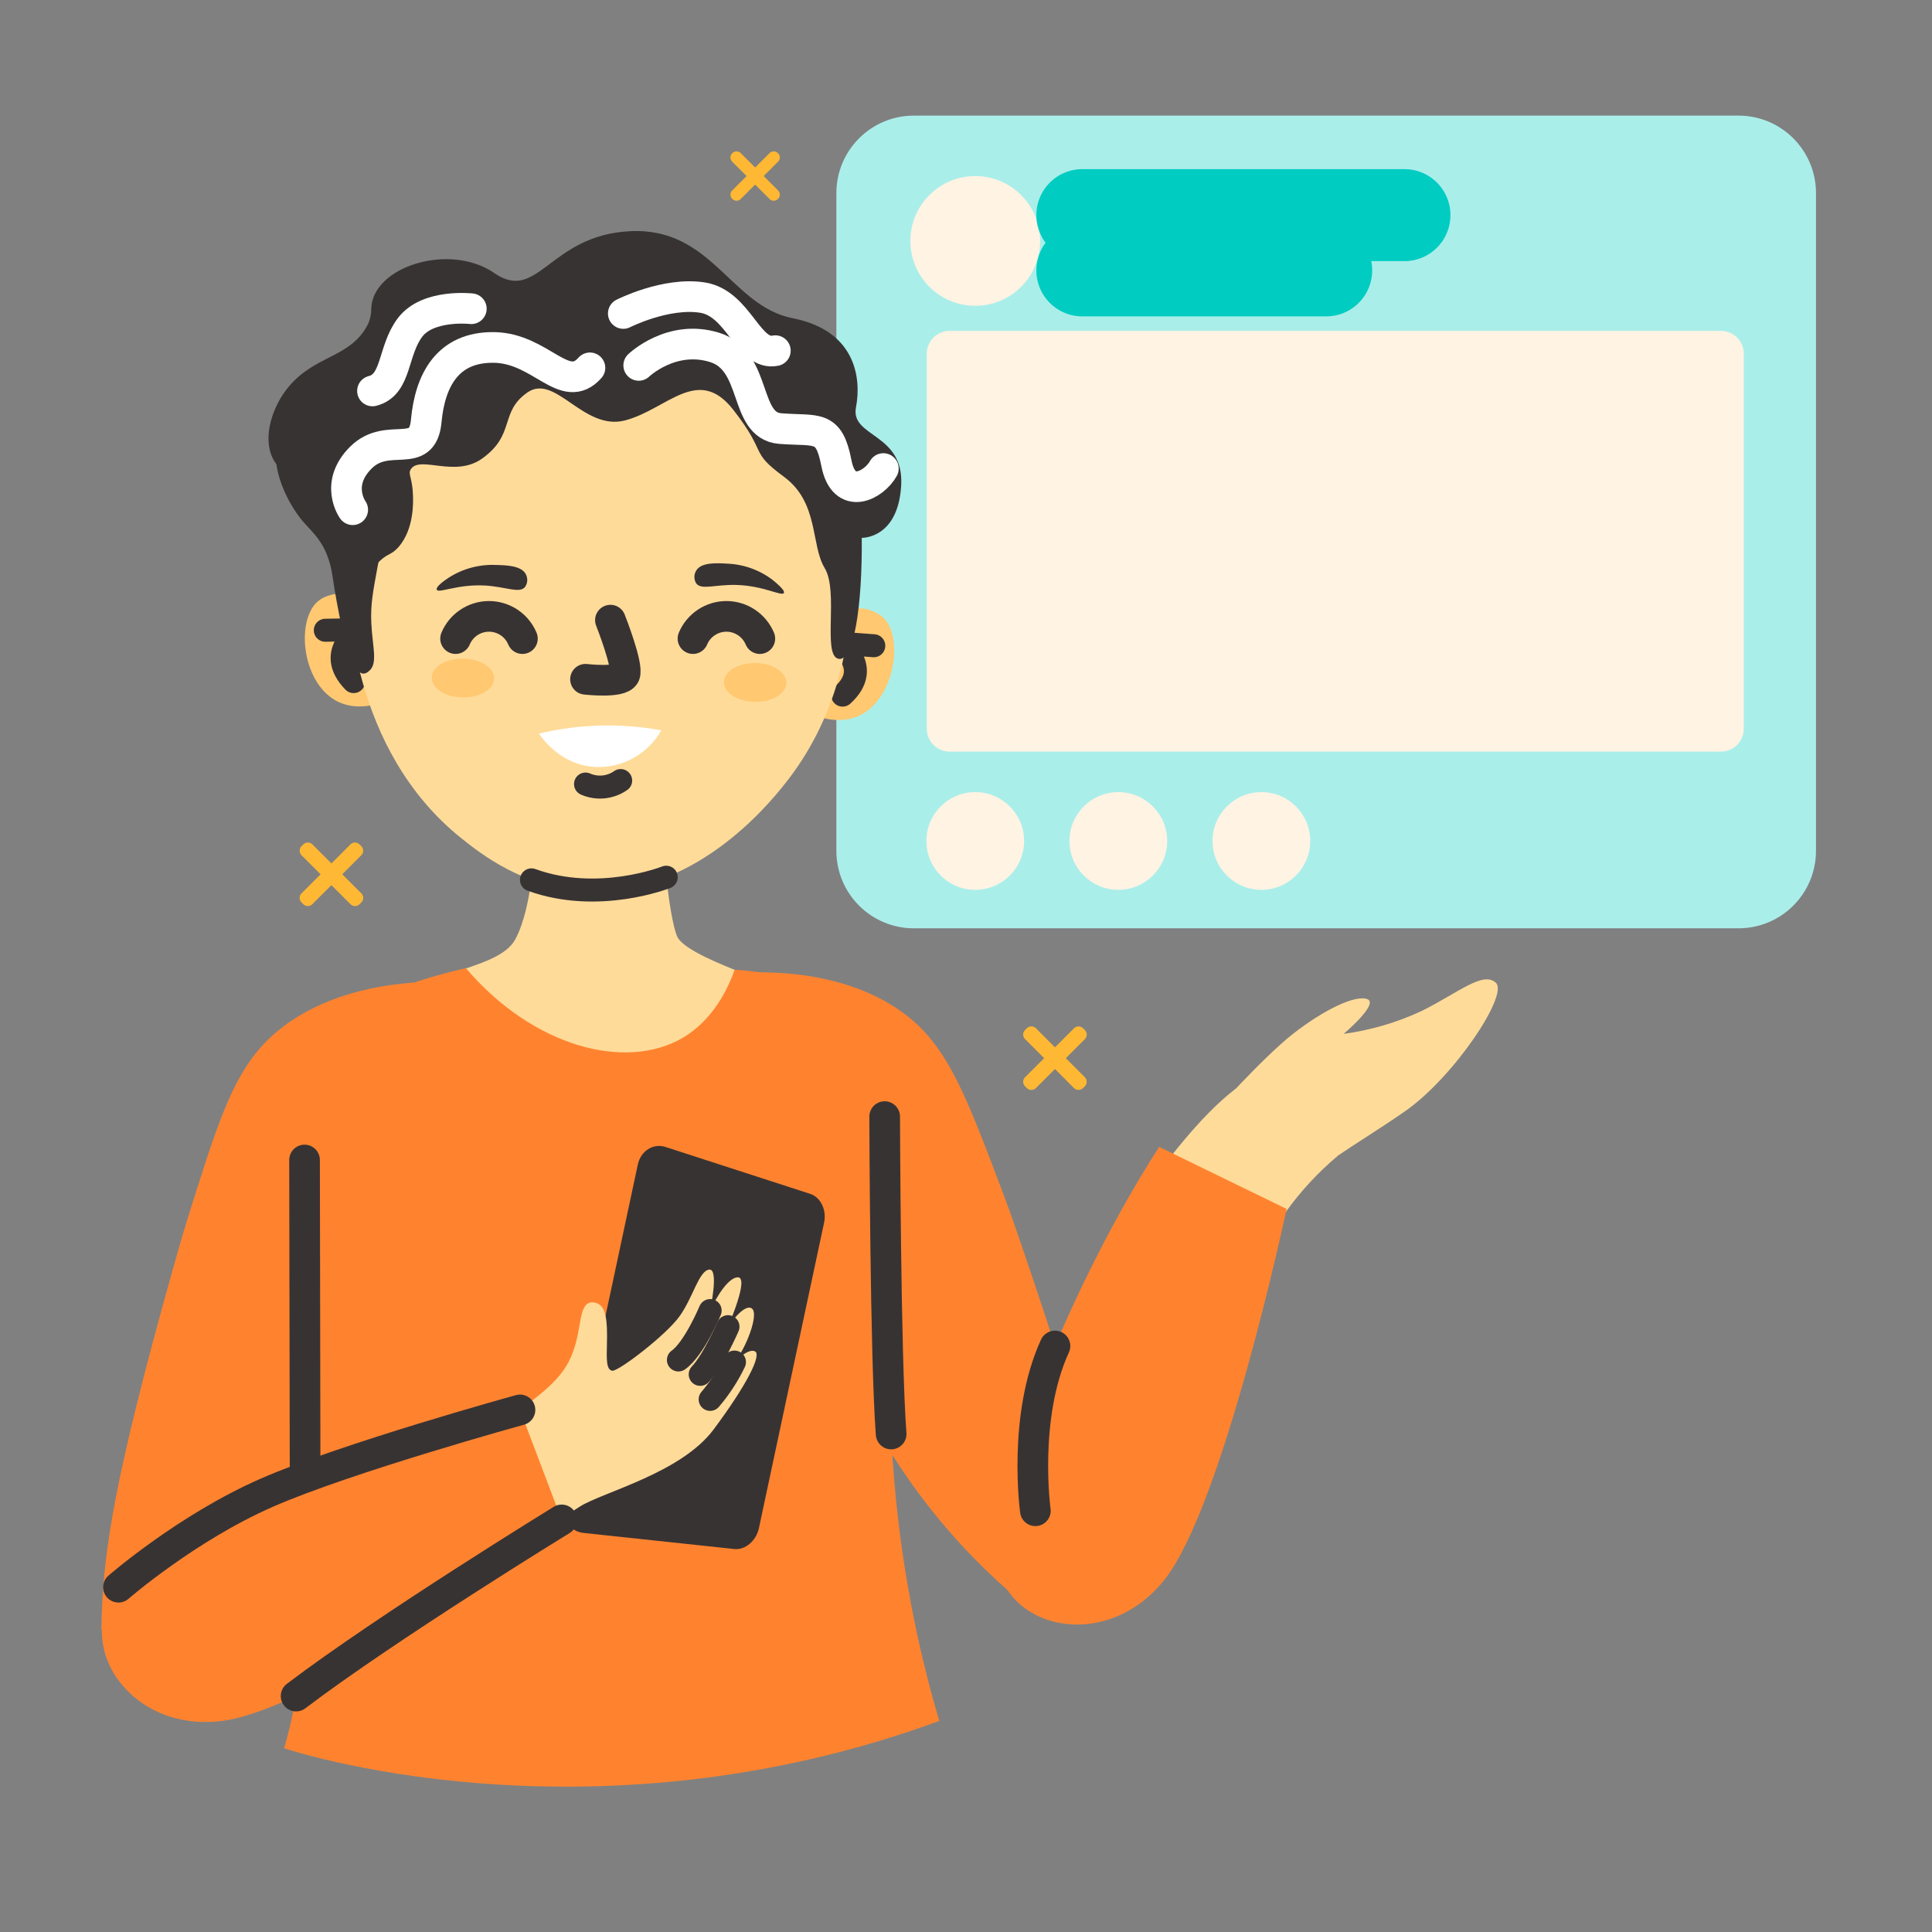 <svg xmlns="http://www.w3.org/2000/svg" width="63" height="63" viewBox="0 0 63 63" fill="none"><rect x="0" y="0" width="63" height="63" fill="#808080" stroke="none"/><path d="M56.69 3.77H29.8C28.404 3.77 27.273 4.902 27.273 6.297V27.744C27.273 29.14 28.404 30.271 29.8 30.271H56.69C58.086 30.271 59.217 29.14 59.217 27.744V6.297C59.217 4.902 58.086 3.77 56.69 3.77Z" fill="#AAEEEA"></path><path d="M31.801 9.972C32.97 9.972 33.917 9.025 33.917 7.857C33.917 6.689 32.97 5.741 31.801 5.741C30.633 5.741 29.686 6.689 29.686 7.857C29.686 9.025 30.633 9.972 31.801 9.972Z" fill="#FFF3E3"></path><path d="M56.117 10.789H30.966C30.555 10.789 30.221 11.122 30.221 11.533V23.765C30.221 24.176 30.555 24.51 30.966 24.51H56.117C56.528 24.51 56.862 24.176 56.862 23.765V11.533C56.862 11.122 56.528 10.789 56.117 10.789Z" fill="#FFF3E3"></path><path d="M31.802 29.017C32.682 29.017 33.395 28.303 33.395 27.423C33.395 26.543 32.682 25.83 31.802 25.83C30.921 25.83 30.208 26.543 30.208 27.423C30.208 28.303 30.921 29.017 31.802 29.017Z" fill="#FFF3E3"></path><path d="M36.467 29.017C37.347 29.017 38.061 28.303 38.061 27.423C38.061 26.543 37.347 25.83 36.467 25.83C35.587 25.83 34.873 26.543 34.873 27.423C34.873 28.303 35.587 29.017 36.467 29.017Z" fill="#FFF3E3"></path><path d="M41.132 29.017C42.012 29.017 42.725 28.303 42.725 27.423C42.725 26.543 42.012 25.83 41.132 25.83C40.252 25.83 39.538 26.543 39.538 27.423C39.538 28.303 40.252 29.017 41.132 29.017Z" fill="#FFF3E3"></path><path d="M35.294 7.015H45.797" stroke="#00CCC1" stroke-width="3" stroke-linecap="round" stroke-linejoin="round"></path><path d="M35.294 8.817H43.245" stroke="#00CCC1" stroke-width="3" stroke-linecap="round" stroke-linejoin="round"></path><path d="M39.472 36.398C39.472 36.398 41.155 34.504 42.16 33.715C43.165 32.927 44.211 32.427 44.591 32.582C44.972 32.737 43.815 33.713 43.815 33.713C44.696 33.594 45.553 33.343 46.358 32.967C47.551 32.375 48.362 31.653 48.78 32.049C49.198 32.445 47.403 35.133 45.812 36.24C44.221 37.347 42.61 38.188 41.644 39.335C41.644 39.335 39.09 38.088 39.472 36.398Z" fill="#FFDB99"></path><path d="M43.613 37.698C42.331 38.779 41.34 40.164 40.73 41.727L39.699 44.337L35.461 41.818C35.461 41.818 37.977 37.278 40.293 35.502L43.613 37.698Z" fill="#FFDB99"></path><path d="M23.882 4.992L23.874 5C23.8 5.074 23.8 5.196 23.874 5.27L25.095 6.49C25.169 6.565 25.291 6.565 25.365 6.49L25.373 6.483C25.448 6.408 25.448 6.287 25.373 6.212L24.153 4.992C24.078 4.917 23.957 4.917 23.882 4.992Z" fill="#FFB833"></path><path d="M23.875 6.482L23.882 6.49C23.957 6.565 24.078 6.565 24.153 6.49L25.373 5.27C25.448 5.195 25.448 5.074 25.373 4.999L25.366 4.992C25.291 4.917 25.17 4.917 25.095 4.992L23.875 6.212C23.8 6.286 23.8 6.408 23.875 6.482Z" fill="#FFB833"></path><path d="M9.89 27.535L9.833 27.592C9.751 27.674 9.751 27.807 9.833 27.889L11.429 29.485C11.511 29.567 11.643 29.567 11.725 29.485L11.783 29.427C11.864 29.346 11.864 29.213 11.783 29.131L10.187 27.535C10.105 27.453 9.972 27.453 9.89 27.535Z" fill="#FFB833"></path><path d="M9.832 29.427L9.889 29.484C9.971 29.566 10.103 29.566 10.185 29.484L11.781 27.888C11.863 27.806 11.863 27.674 11.781 27.592L11.724 27.535C11.642 27.453 11.509 27.453 11.428 27.535L9.832 29.131C9.75 29.212 9.75 29.345 9.832 29.427Z" fill="#FFB833"></path><path d="M33.483 33.53L33.425 33.587C33.343 33.669 33.343 33.802 33.425 33.883L35.021 35.48C35.103 35.561 35.236 35.561 35.318 35.48L35.375 35.422C35.457 35.34 35.457 35.208 35.375 35.126L33.779 33.53C33.697 33.448 33.564 33.448 33.483 33.53Z" fill="#FFB833"></path><path d="M33.426 35.424L33.484 35.481C33.566 35.563 33.698 35.563 33.78 35.481L35.376 33.885C35.458 33.803 35.458 33.67 35.376 33.589L35.319 33.531C35.237 33.45 35.104 33.45 35.022 33.531L33.426 35.127C33.344 35.209 33.344 35.342 33.426 35.424Z" fill="#FFB833"></path><path d="M14.09 32.011C10.493 32.101 8.956 33.643 8.52 34.131C7.527 35.246 7.043 36.783 6.107 39.772C6.039 39.989 5.932 40.332 5.604 41.503C3.723 48.211 3.394 50.542 3.319 52.637C3.311 52.88 3.307 53.062 3.306 53.151L5.832 53.425C6.738 52.63 7.573 51.757 8.326 50.816C10.915 47.574 11.987 44.194 12.468 41.942C13.008 38.632 13.549 35.321 14.09 32.011Z" fill="#FF832F"></path><path d="M24.341 31.711C27.937 31.6 29.559 33.052 30.019 33.514C31.071 34.573 31.64 36.08 32.747 39.012C32.827 39.224 32.952 39.56 33.345 40.707C35.601 47.306 36.06 49.61 36.252 51.697C36.273 51.933 36.287 52.12 36.294 52.209L33.785 52.624C32.835 51.882 31.953 51.057 31.149 50.159C28.382 47.068 27.122 43.753 26.516 41.532L24.341 31.711Z" fill="#FF832F"></path><path d="M17.443 27.383C17.443 27.383 17.385 29.563 16.8 30.636C16.215 31.709 13.446 31.678 11.261 33.271C9.077 34.863 11.436 40.122 10.656 55.28C10.656 55.28 22.567 57.712 28.853 55.868C28.853 55.868 27.814 46.793 28.47 40.503C29.127 34.212 28.084 33.317 26.781 32.724C25.478 32.13 22.351 31.215 22.075 30.524C21.799 29.834 21.619 27.513 21.619 27.513L17.443 27.383Z" fill="#FFDB99"></path><path d="M26.781 20.285C26.872 20.202 27.365 19.764 28.049 19.834C28.33 19.852 28.597 19.961 28.81 20.144C29.49 20.817 29.164 22.874 27.942 23.37C27.26 23.646 26.552 23.334 26.314 23.215C26.464 22.238 26.619 21.261 26.781 20.285Z" fill="#FFC871"></path><path d="M28.493 21.057L27.331 20.971C27.331 20.971 28.494 21.742 27.476 22.667" stroke="#383333" stroke-width="0.75" stroke-linecap="round" stroke-linejoin="round"></path><path d="M12.371 19.875C12.285 19.787 11.819 19.322 11.131 19.354C11.03 19.354 10.629 19.375 10.353 19.62C9.636 20.255 9.845 22.325 11.037 22.89C11.704 23.204 12.428 22.932 12.672 22.826L12.371 19.875Z" fill="#FFC871"></path><path d="M10.608 20.552L11.774 20.53C11.774 20.53 10.563 21.235 11.532 22.226" stroke="#383333" stroke-width="0.75" stroke-linecap="round" stroke-linejoin="round"></path><path d="M19.526 27.465C24.068 27.465 27.75 23.783 27.75 19.241C27.75 14.699 24.068 11.018 19.526 11.018C14.985 11.018 11.303 14.699 11.303 19.241C11.303 23.783 14.985 27.465 19.526 27.465Z" fill="#FFDB99"></path><path d="M11.323 18.65C11.323 19.611 11.436 24.441 15.038 27.33C15.701 27.861 17.05 28.914 18.992 29.051C22.575 29.304 25.064 26.218 25.56 25.602C27.294 23.454 27.631 21.108 27.712 20.009C27.712 20.009 18.86 13.392 11.323 18.65Z" fill="#FFDB99"></path><path d="M25.207 18.92C24.779 18.591 24.259 18.402 23.72 18.38C23.356 18.359 22.86 18.331 22.698 18.613C22.662 18.674 22.643 18.744 22.643 18.815C22.643 18.886 22.662 18.956 22.698 19.017C22.861 19.252 23.303 19.058 23.996 19.074C24.913 19.096 25.497 19.463 25.563 19.333C25.6 19.24 25.313 19.01 25.207 18.92Z" fill="#383333"></path><path d="M14.627 18.84C15.08 18.548 15.612 18.402 16.151 18.422C16.515 18.431 17.012 18.442 17.152 18.736C17.183 18.8 17.197 18.871 17.192 18.942C17.187 19.012 17.163 19.081 17.122 19.139C16.941 19.361 16.517 19.139 15.824 19.093C14.908 19.042 14.296 19.362 14.242 19.228C14.203 19.127 14.507 18.921 14.627 18.84Z" fill="#383333"></path><path d="M19.905 20.222C19.905 20.222 20.499 21.725 20.371 22.004C20.244 22.284 19.093 22.15 19.093 22.15" stroke="#383333" stroke-linecap="round" stroke-linejoin="round"></path><path d="M25.642 22.27C25.647 21.92 25.196 21.63 24.634 21.621C24.073 21.613 23.613 21.889 23.608 22.239C23.602 22.589 24.053 22.879 24.615 22.888C25.177 22.896 25.637 22.62 25.642 22.27Z" fill="#FFC871"></path><path d="M16.114 22.125C16.119 21.775 15.668 21.485 15.106 21.476C14.544 21.468 14.085 21.744 14.079 22.094C14.074 22.444 14.525 22.734 15.087 22.743C15.649 22.751 16.108 22.475 16.114 22.125Z" fill="#FFC871"></path><path d="M23.957 31.622C23.441 33.075 22.592 33.651 22.25 33.85C20.385 34.928 17.378 34.134 15.192 31.571C15.192 31.571 10.499 32.563 9.991 34.402C9.484 36.241 11.163 50.587 9.265 57.007C9.265 57.007 19.104 60.35 30.628 56.117C30.326 55.093 30.048 53.999 29.812 52.837C29.191 49.776 28.934 46.653 29.047 43.531C29.111 43.387 29.199 43.182 29.289 42.934C29.531 42.29 31.536 36.947 28.872 33.754C27.452 32.051 25.187 31.698 23.957 31.622Z" fill="#FF832F"></path><path fill-rule="evenodd" clip-rule="evenodd" d="M21.564 23.815C20.242 23.572 18.883 23.608 17.575 23.921C17.631 24.008 18.262 24.966 19.444 25.011C19.873 25.025 20.297 24.92 20.671 24.709C21.045 24.498 21.354 24.189 21.564 23.815Z" fill="white"></path><path d="M21.725 28.605C21.725 28.605 19.511 29.486 17.33 28.691" stroke="#383333" stroke-width="0.75" stroke-linecap="round" stroke-linejoin="round"></path><path d="M19.093 25.567C19.278 25.648 19.48 25.68 19.681 25.66C19.882 25.64 20.074 25.569 20.239 25.453" stroke="#383333" stroke-width="0.75" stroke-linecap="round" stroke-linejoin="round"></path><path d="M23.95 50.512L19.018 49.986C18.597 49.941 18.33 49.539 18.427 49.088L20.797 37.979C20.892 37.529 21.3 37.271 21.702 37.401L26.425 38.932C26.76 39.042 26.96 39.458 26.874 39.862L24.744 49.846C24.653 50.248 24.301 50.547 23.95 50.512Z" fill="#383333"></path><path d="M18.547 44.399C19.016 43.484 18.817 42.583 19.249 42.473C19.34 42.458 19.434 42.474 19.515 42.52C19.758 42.662 19.812 43.059 19.791 43.828C19.777 44.356 19.774 44.663 19.963 44.698C20.152 44.733 21.717 43.542 22.161 42.919C22.606 42.297 22.785 41.451 23.122 41.4C23.458 41.349 23.153 42.742 23.153 42.742C23.153 42.742 23.623 41.697 24.044 41.652C24.466 41.607 23.735 43.268 23.735 43.268C23.735 43.268 24.25 42.498 24.51 42.663C24.771 42.828 24.313 44.001 23.946 44.419C23.946 44.419 24.393 43.95 24.619 44.066C24.846 44.182 24.341 45.175 23.273 46.609C22.205 48.043 19.653 48.654 18.907 49.128C18.484 49.387 18.107 49.715 17.79 50.097C17.79 50.097 15.983 48.401 15.916 46.728C16.038 46.644 16.225 46.517 16.446 46.355C17.619 45.487 18.205 45.056 18.547 44.399Z" fill="#FFDB99"></path><path d="M16.858 45.717L18.496 50.036C18.496 50.036 10.351 55.691 7.291 56.111C4.231 56.532 2.339 53.608 3.863 51.752C5.386 49.896 11.934 46.922 16.858 45.717Z" fill="#FF832F"></path><path d="M37.8 37.399L41.954 39.421C41.954 39.421 39.895 49.122 37.958 51.531C36.02 53.939 32.637 53.105 32.477 50.711C32.317 48.317 35.039 41.652 37.8 37.399Z" fill="#FF832F"></path><path d="M14.856 20.824C14.946 20.609 15.097 20.426 15.291 20.297C15.485 20.168 15.713 20.099 15.945 20.099C16.178 20.099 16.406 20.168 16.6 20.297C16.794 20.426 16.945 20.609 17.035 20.824" stroke="#383333" stroke-linecap="round" stroke-linejoin="round"></path><path d="M24.777 20.824C24.687 20.609 24.535 20.426 24.341 20.297C24.148 20.168 23.92 20.099 23.687 20.099C23.454 20.099 23.227 20.168 23.033 20.297C22.839 20.426 22.687 20.609 22.597 20.824" stroke="#383333" stroke-linecap="round" stroke-linejoin="round"></path><path d="M11.126 19.356C11.465 20.497 11.633 20.784 11.723 20.768C11.931 20.732 11.525 19.073 12.408 18.27C12.659 18.04 12.78 18.094 13.014 17.817C13.498 17.237 13.474 16.404 13.467 16.154C13.448 15.549 13.286 15.46 13.402 15.292C13.711 14.851 14.837 15.581 15.716 14.957C16.821 14.171 16.277 13.445 17.194 12.801C18.111 12.157 19.025 14.07 20.391 13.707C21.757 13.344 22.763 11.89 23.912 13.364C25.061 14.838 24.409 14.696 25.56 15.544C26.712 16.392 26.43 17.76 26.892 18.525C27.355 19.291 26.815 21.342 27.331 21.48C27.846 21.618 28.121 19.734 28.101 17.538C28.101 17.538 29.279 17.578 29.386 15.843C29.492 14.108 27.723 14.269 27.912 13.284C28.101 12.3 27.879 10.776 25.853 10.378C23.827 9.98 23.224 7.417 20.565 7.538C17.906 7.659 17.553 9.9 16.114 8.902C14.674 7.904 12.136 8.683 12.105 10.076C12.106 10.268 12.06 10.457 11.971 10.626C11.391 11.68 10.276 11.573 9.406 12.619C8.895 13.235 8.559 14.222 8.882 14.92C9.191 15.595 9.816 15.35 10.393 16.069C10.971 16.789 10.545 17.403 11.126 19.356Z" fill="#383333"></path><path d="M9.386 13.405C9.183 13.722 9.052 14.08 9.003 14.453C8.842 15.75 9.79 16.9 9.851 16.971C10.128 17.3 10.433 17.531 10.656 18.078C10.745 18.299 10.806 18.529 10.838 18.764C10.966 19.586 11.333 21.934 11.845 21.967C11.914 21.963 11.979 21.935 12.027 21.886C12.339 21.643 12.139 21.078 12.107 20.294C12.082 19.721 12.16 19.304 12.308 18.501C12.389 18.059 12.498 17.622 12.631 17.192C12.297 16.913 12.022 16.569 11.823 16.181C11.624 15.794 11.505 15.37 11.472 14.936L9.386 13.405Z" fill="#383333"></path><path d="M23.157 42.736C23.157 42.736 22.637 43.985 22.122 44.347" stroke="#383333" stroke-width="0.75" stroke-linecap="round" stroke-linejoin="round"></path><path d="M23.739 43.261C23.739 43.261 23.255 44.378 22.833 44.816" stroke="#383333" stroke-width="0.75" stroke-linecap="round" stroke-linejoin="round"></path><path d="M23.95 44.415C23.74 44.854 23.473 45.263 23.157 45.632" stroke="#383333" stroke-width="0.75" stroke-linecap="round" stroke-linejoin="round"></path><path d="M9.931 37.826L9.949 48.09" stroke="#383333" stroke-linecap="round" stroke-linejoin="round"></path><path d="M3.863 51.757C3.863 51.757 6.088 49.82 8.698 48.676C11.307 47.533 16.956 45.975 16.956 45.975" stroke="#383333" stroke-linecap="round" stroke-linejoin="round"></path><path d="M18.317 49.562C18.317 49.562 12.625 53.053 9.655 55.307" stroke="#383333" stroke-linecap="round" stroke-linejoin="round"></path><path d="M28.848 36.411C28.848 36.411 28.869 44.282 29.059 46.761" stroke="#383333" stroke-linecap="round" stroke-linejoin="round"></path><path d="M33.762 49.264C33.762 49.264 33.338 46.209 34.401 43.891" stroke="#383333" stroke-linecap="round" stroke-linejoin="round"></path><path d="M11.501 16.621C11.501 16.621 10.896 15.783 11.774 14.916C12.652 14.049 13.778 15.037 13.899 13.728C14.02 12.419 14.583 11.306 16.114 11.33C17.644 11.354 18.415 12.921 19.237 11.995" stroke="white" stroke-linecap="round" stroke-linejoin="round"></path><path d="M20.828 11.915C20.828 11.915 21.896 10.887 23.307 11.33C24.717 11.773 24.233 13.88 25.442 13.975C26.65 14.069 27.028 13.828 27.273 15.097C27.517 16.366 28.51 15.813 28.805 15.279" stroke="white" stroke-linecap="round" stroke-linejoin="round"></path><path d="M20.325 10.222C20.325 10.222 21.714 9.517 22.906 9.704C24.098 9.89 24.397 11.617 25.283 11.435" stroke="white" stroke-linecap="round" stroke-linejoin="round"></path><path d="M15.369 10.067C15.369 10.067 13.96 9.906 13.375 10.672C12.79 11.439 12.952 12.546 12.146 12.748" stroke="white" stroke-linecap="round" stroke-linejoin="round"></path></svg>